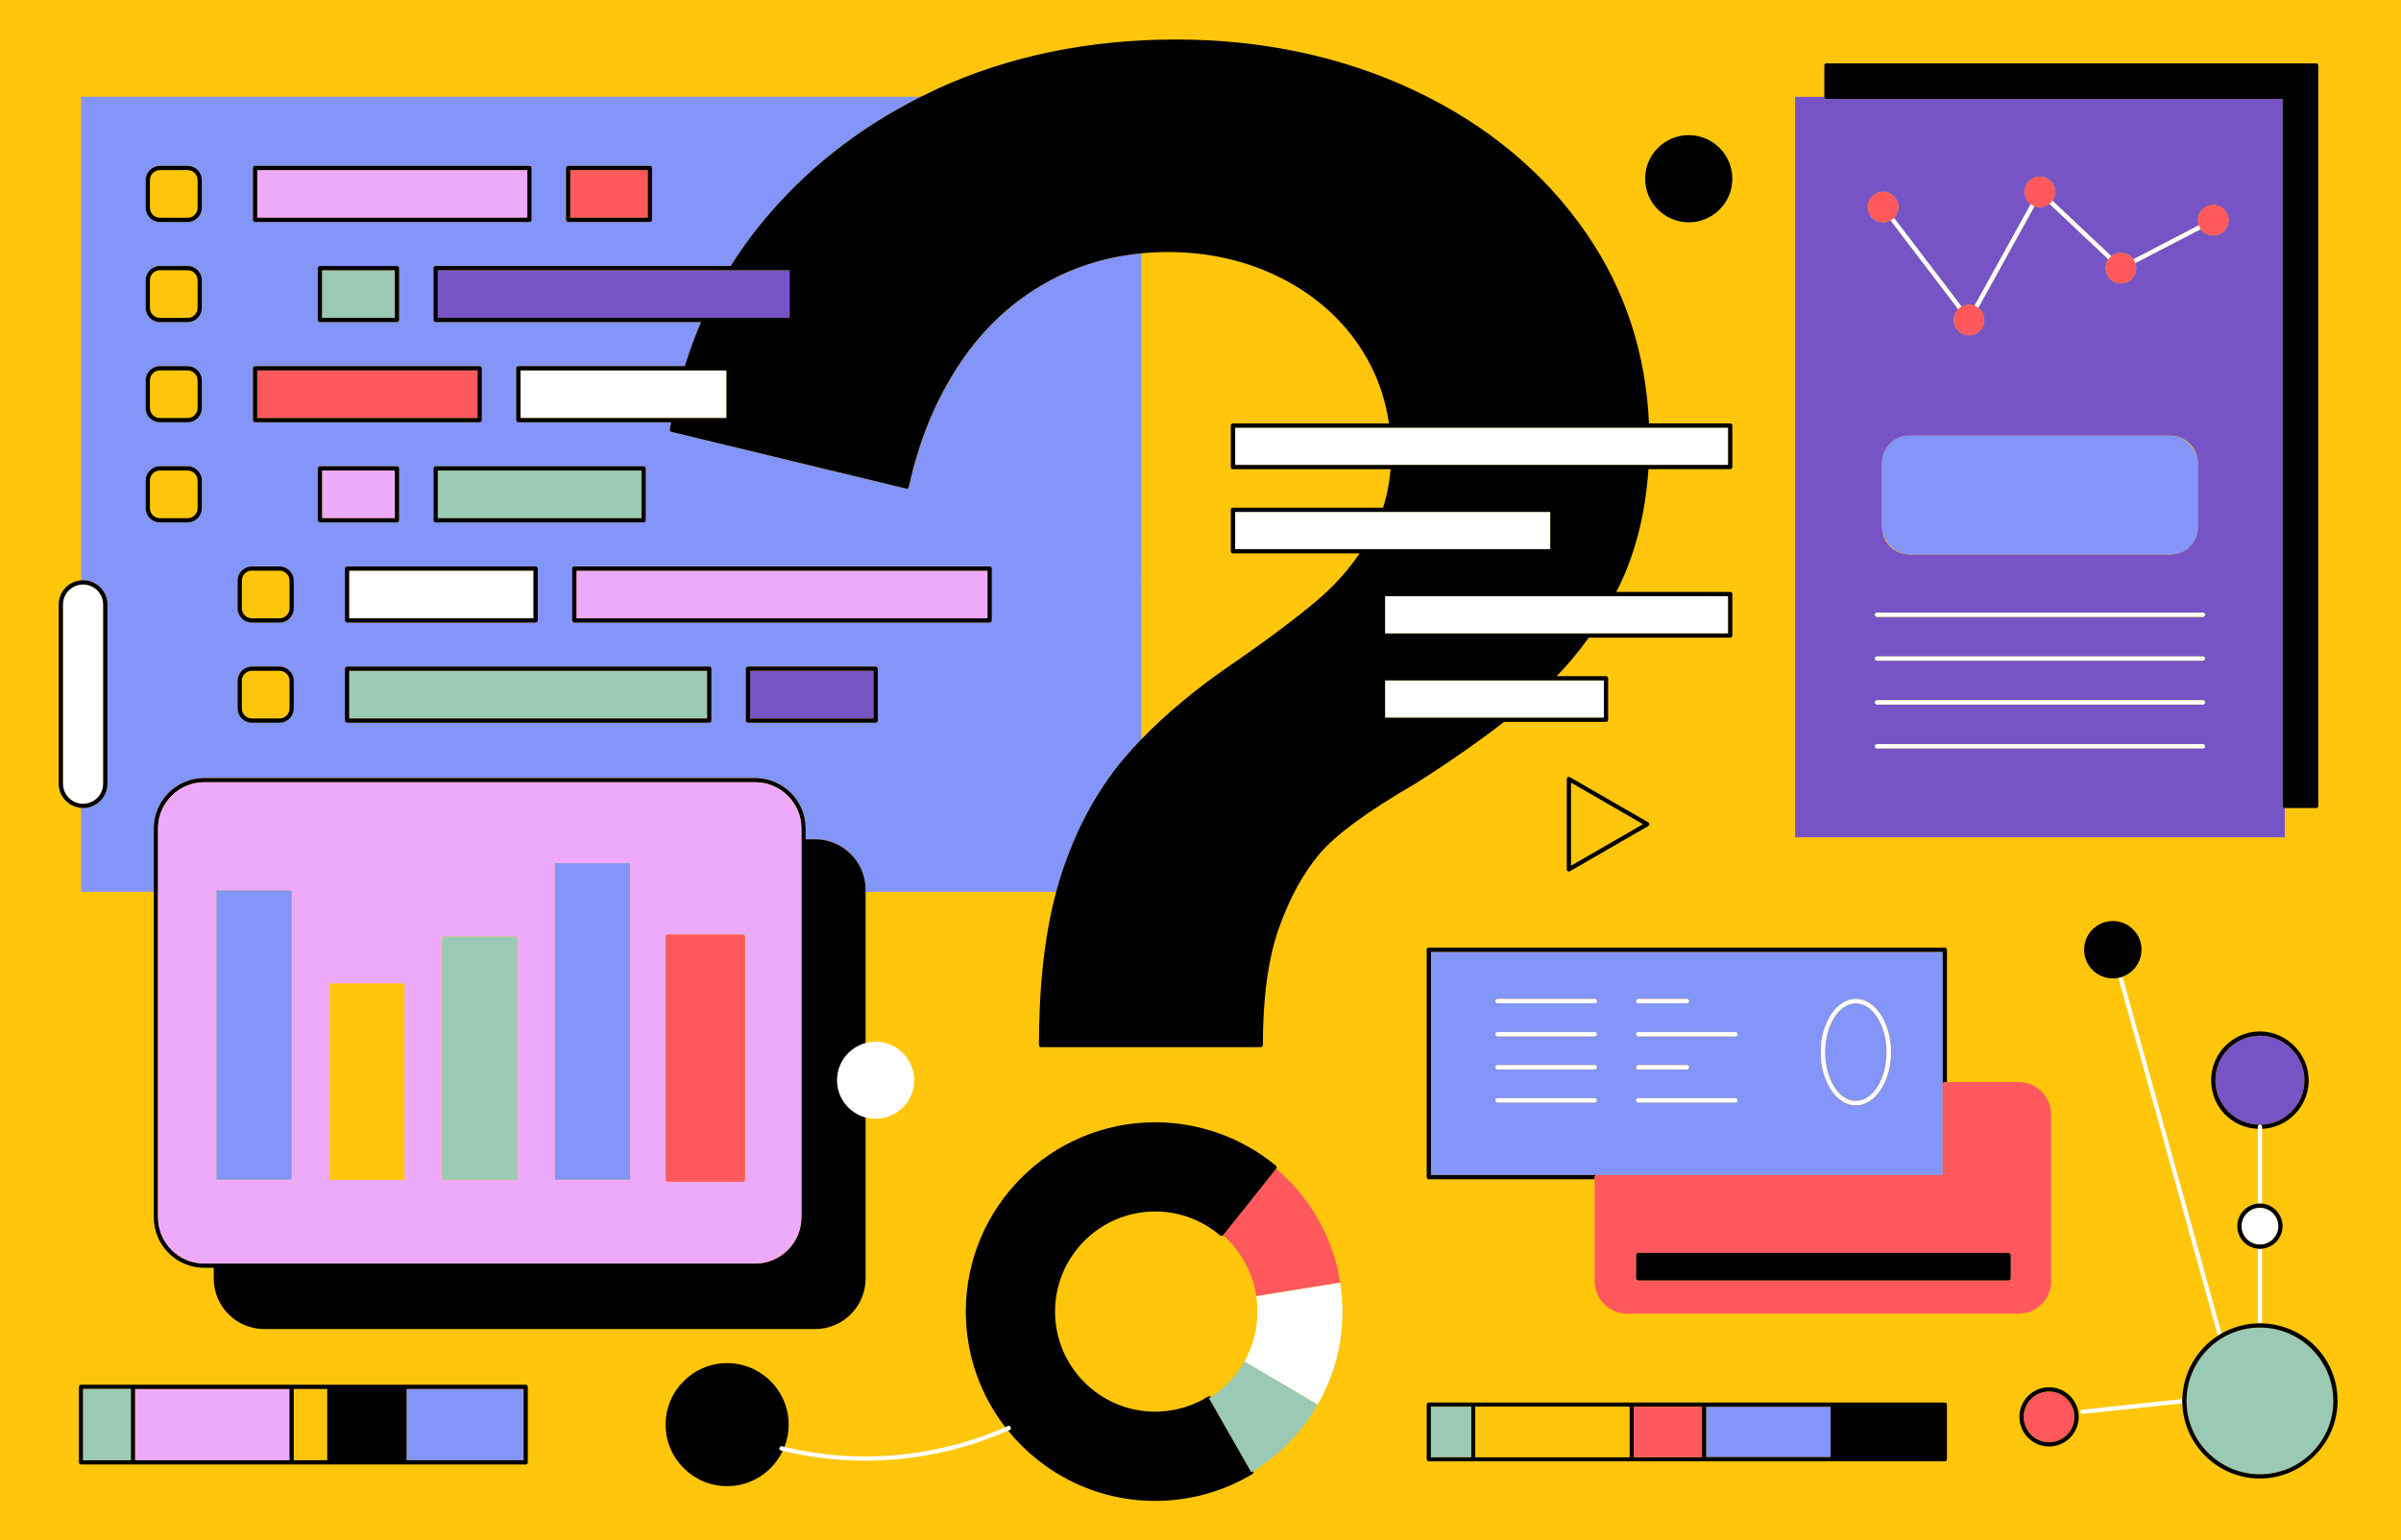 <?xml version="1.0" encoding="UTF-8"?>
<svg id="Layer_2" xmlns="http://www.w3.org/2000/svg" viewBox="0 0 670 430">
  <defs>
    <style>
      .cls-1 {
        fill: none;
      }

      .cls-2 {
        fill: #9ac9b5;
      }

      .cls-3 {
        fill: #7754c5;
      }

      .cls-4 {
        fill: #eeaafa;
      }

      .cls-5 {
        fill: #ff595e;
      }

      .cls-6 {
        fill: #fff;
      }

      .cls-7 {
        fill: #8395f8;
      }

      .cls-8 {
        fill: #ffc60b;
      }
    </style>
  </defs>
  <g id="Layer_3">
    <g>
      <rect class="cls-8" width="670" height="430"/>
      <g>
        <path class="cls-1" d="M343.6,185.54c10.13-6.99,18.3-13.11,24.26-18.19,4.42-3.77,8.3-8.08,11.59-12.87h-35.36c-.33,0-.59-.26-.59-.59v-11.58c0-.33.26-.59.59-.59h41.88c1.12-3.42,1.82-7.02,2.12-10.76h-44c-.33,0-.59-.26-.59-.59v-11.58c0-.33.26-.59.59-.59h43.56c-1.08-7.38-3.58-14.21-7.48-20.38-5.38-8.5-12.95-15.27-22.49-20.14-9.57-4.87-20.24-7.33-31.7-7.33-2.53,0-5.01.12-7.44.36v135.67c6.84-7.12,15.25-14.11,25.08-20.84Z"/>
        <path class="cls-1" d="M341.31,344.8c-.1.11-.23.18-.38.2-.16.01-.32-.04-.44-.14-5.05-4.31-11.49-6.69-18.13-6.69-15.41,0-27.94,12.53-27.94,27.94s12.53,27.94,27.94,27.94c5.23,0,10.33-1.46,14.76-4.22.14-.08.3-.11.46-.07.14.04.26.13.34.25,3.86-2.52,7.07-5.93,9.33-9.96,2.31-4.12,3.64-8.88,3.64-13.94,0-1.48-.11-2.92-.33-4.34-1.02-6.72-4.4-12.65-9.25-16.97Z"/>
        <path class="cls-7" d="M313.63,211.8c1.53-1.81,3.16-3.62,4.9-5.42V70.71c-9.31.9-17.98,3.49-25.83,7.76-9.92,5.4-18.3,13.16-24.89,23.06-6.62,9.93-11.39,21.51-14.18,34.41-.03.16-.13.29-.26.38s-.3.11-.45.07l-65.53-15.85c-.3-.07-.49-.36-.44-.67.11-.67.24-1.34.36-2.01h-42.63c-.33,0-.59-.26-.59-.59v-14.48c0-.33.26-.59.59-.59h46.44c1.31-4.21,2.83-8.31,4.56-12.3h-74.08c-.33,0-.59-.26-.59-.59v-14.48c0-.33.26-.59.59-.59h82.35c2.43-3.87,5.08-7.61,7.97-11.2,12.02-14.95,27.18-27.05,45.09-36.03H22.62v134.97c.19-.02.37-.03.56-.03,3.75,0,6.8,3.05,6.8,6.8v49.98c0,3.75-3.05,6.8-6.8,6.8-.19,0-.38-.01-.56-.03v23.44h20.3v-17.69c0-7.76,6.31-14.08,14.08-14.08h153.73c7.76,0,14.08,6.31,14.08,14.08v3.02h2.65c7.76,0,14.08,6.31,14.08,14.08v.59h53.24c.41-1.52.84-3.01,1.3-4.45,4.05-12.7,9.96-23.7,17.55-32.7ZM56.32,141.86c0,2.18-1.78,3.96-3.96,3.96h-7.74c-2.18,0-3.96-1.78-3.96-3.96v-7.74c0-2.18,1.78-3.96,3.96-3.96h7.74c2.18,0,3.96,1.78,3.96,3.96v7.74ZM56.32,113.91c0,2.18-1.78,3.96-3.96,3.96h-7.74c-2.18,0-3.96-1.78-3.96-3.96v-7.74c0-2.18,1.78-3.96,3.96-3.96h7.74c2.18,0,3.96,1.78,3.96,3.96v7.74ZM56.32,85.95c0,2.18-1.78,3.96-3.96,3.96h-7.74c-2.18,0-3.96-1.78-3.96-3.96v-7.74c0-2.18,1.78-3.96,3.96-3.96h7.74c2.18,0,3.96,1.78,3.96,3.96v7.74ZM56.32,58c0,2.18-1.78,3.96-3.96,3.96h-7.74c-2.18,0-3.96-1.78-3.96-3.96v-7.74c0-2.18,1.78-3.96,3.96-3.96h7.74c2.18,0,3.96,1.78,3.96,3.96v7.74ZM179.6,130.16c.33,0,.59.26.59.59v14.48c0,.33-.26.59-.59.59h-58.03c-.33,0-.59-.26-.59-.59v-14.48c0-.33.26-.59.59-.59h58.03ZM150.05,158.71v14.48c0,.33-.26.59-.59.59h-52.62c-.33,0-.59-.26-.59-.59v-14.48c0-.33.26-.59.59-.59h52.62c.33,0,.59.26.59.59ZM157.96,46.89c0-.33.26-.59.59-.59h22.81c.33,0,.59.26.59.59v14.48c0,.33-.26.59-.59.59h-22.81c-.33,0-.59-.26-.59-.59v-14.48ZM70.6,46.89c0-.33.26-.59.59-.59h76.56c.33,0,.59.26.59.59v14.48c0,.33-.26.59-.59.59h-76.56c-.33,0-.59-.26-.59-.59v-14.48ZM111.37,74.84v14.48c0,.33-.26.59-.59.59h-21.51c-.33,0-.59-.26-.59-.59v-14.48c0-.33.26-.59.59-.59h21.51c.33,0,.59.26.59.59ZM70.6,102.8c0-.33.26-.59.59-.59h62.67c.33,0,.59.26.59.59v14.48c0,.33-.26.59-.59.59h-62.67c-.33,0-.59-.26-.59-.59v-14.48ZM81.97,197.77c0,2.18-1.78,3.96-3.96,3.96h-7.74c-2.18,0-3.96-1.78-3.96-3.96v-7.74c0-2.18,1.78-3.96,3.96-3.96h7.74c2.18,0,3.96,1.78,3.96,3.96v7.74ZM81.97,169.81c0,2.18-1.78,3.96-3.96,3.96h-7.74c-2.18,0-3.96-1.78-3.96-3.96v-7.74c0-2.18,1.78-3.96,3.96-3.96h7.74c2.18,0,3.96,1.78,3.96,3.96v7.74ZM88.68,145.23v-14.48c0-.33.26-.59.59-.59h21.51c.33,0,.59.26.59.59v14.48c0,.33-.26.59-.59.59h-21.51c-.33,0-.59-.26-.59-.59ZM198.51,201.14c0,.33-.26.59-.59.59h-101.08c-.33,0-.59-.26-.59-.59v-14.48c0-.33.26-.59.59-.59h101.08c.33,0,.59.26.59.59v14.48ZM244.95,201.14c0,.33-.26.59-.59.59h-35.64c-.33,0-.59-.26-.59-.59v-14.48c0-.33.26-.59.59-.59h35.64c.33,0,.59.26.59.59v14.48ZM276.76,173.18c0,.33-.26.59-.59.59h-115.91c-.33,0-.59-.26-.59-.59v-14.48c0-.33.26-.59.59-.59h115.91c.33,0,.59.26.59.59v14.48Z"/>
        <path d="M227.46,234.29h-2.65v-3.02c0-7.76-6.31-14.08-14.08-14.08H57c-7.76,0-14.08,6.31-14.08,14.08v108.54c0,7.76,6.31,14.08,14.08,14.08h2.65v3.02c0,7.76,6.31,14.08,14.08,14.08h153.73c7.76,0,14.08-6.31,14.08-14.08v-45c-4.56-1.25-7.93-5.41-7.93-10.37s3.37-9.12,7.93-10.37v-42.81c0-7.76-6.31-14.08-14.08-14.08ZM44.1,231.26c0-7.11,5.79-12.9,12.9-12.9h153.73c7.11,0,12.9,5.79,12.9,12.9v108.54c0,7.11-5.79,12.9-12.9,12.9H57c-7.11,0-12.9-5.79-12.9-12.9v-108.54Z"/>
        <path class="cls-6" d="M350.56,361.77c.22,1.42.33,2.86.33,4.34,0,5.06-1.33,9.82-3.64,13.94l20.44,12.04c4.4-7.66,6.93-16.52,6.93-25.98,0-2.76-.22-5.47-.63-8.11l-23.43,3.77Z"/>
        <path class="cls-5" d="M341.31,344.8c4.85,4.32,8.23,10.25,9.25,16.97l23.43-3.77c-1.98-12.68-8.52-23.84-17.88-31.78l-14.78,18.55s-.02.01-.03.02Z"/>
        <path d="M337.43,390.33c.17-.1.32-.22.48-.32-.08-.12-.2-.21-.34-.25-.15-.04-.32-.01-.46.07-4.43,2.76-9.53,4.22-14.76,4.22-15.41,0-27.94-12.53-27.94-27.94s12.53-27.94,27.94-27.94c6.64,0,13.08,2.38,18.13,6.69.12.1.27.15.44.14.15-.01.28-.09.38-.2,0,0,.02-.01.03-.02l14.78-18.55.02-.02c.2-.25.16-.62-.09-.82-9.44-7.82-21.4-12.12-33.68-12.12-29.14,0-52.85,23.71-52.85,52.85,0,12.14,4.13,23.34,11.04,32.27.22-.1.45-.19.68-.29.3-.13.65,0,.78.3.13.3,0,.65-.3.78-.13.06-.27.11-.4.17,9.7,11.95,24.49,19.61,41.05,19.61,9.58,0,18.97-2.6,27.15-7.51.27-.17.37-.52.21-.8l-.02-.03c-.17.1-.33.22-.5.32l-11.78-20.61Z"/>
        <path class="cls-2" d="M337.91,390.01c-.16.11-.32.22-.48.32l11.78,20.61c.17-.1.33-.22.5-.32,7.43-4.58,13.63-10.95,17.98-18.53l-20.44-12.04c-2.26,4.03-5.48,7.44-9.33,9.96Z"/>
        <path class="cls-4" d="M57,352.69h153.73c7.11,0,12.9-5.79,12.9-12.9v-108.54c0-7.11-5.79-12.9-12.9-12.9H57c-7.11,0-12.9,5.79-12.9,12.9v108.54c0,7.11,5.79,12.9,12.9,12.9ZM60.41,329.29v-80.72h20.97v80.72h-20.97ZM112.86,329.29h-20.97v-54.71h20.97v54.71ZM144.35,329.29h-20.97v-67.83h20.97v67.83ZM207.9,329.29c0,.33-.26.59-.59.59h-20.97c-.33,0-.59-.26-.59-.59v-67.83c0-.33.26-.59.59-.59h20.97c.33,0,.59.26.59.59v67.83ZM175.83,329.29h-20.97v-88.34h20.97v88.34Z"/>
        <rect class="cls-7" x="60.41" y="248.57" width="20.97" height="80.72"/>
        <rect class="cls-8" x="91.9" y="274.58" width="20.97" height="54.71"/>
        <rect class="cls-2" x="123.38" y="261.46" width="20.97" height="67.83"/>
        <rect class="cls-5" x="185.75" y="260.87" width="22.15" height="69.01" rx=".59" ry=".59"/>
        <rect class="cls-7" x="154.86" y="240.95" width="20.97" height="88.34"/>
        <path class="cls-7" d="M399.3,265.69v62.3h142.82v-62.3h-142.82ZM457.16,278.86h13.55c.33,0,.59.26.59.59s-.26.59-.59.59h-13.55c-.33,0-.59-.26-.59-.59s.26-.59.59-.59ZM445.01,307.74h-27.11c-.33,0-.59-.26-.59-.59s.26-.59.59-.59h27.11c.33,0,.59.26.59.59s-.26.59-.59.59ZM445.01,298.51h-27.11c-.33,0-.59-.26-.59-.59s.26-.59.59-.59h27.11c.33,0,.59.26.59.59s-.26.59-.59.59ZM445.01,289.27h-27.11c-.33,0-.59-.26-.59-.59s.26-.59.59-.59h27.11c.33,0,.59.26.59.59s-.26.59-.59.59ZM445.01,280.04h-27.11c-.33,0-.59-.26-.59-.59s.26-.59.59-.59h27.11c.33,0,.59.26.59.59s-.26.59-.59.59ZM484.26,307.74h-27.11c-.33,0-.59-.26-.59-.59s.26-.59.59-.59h27.11c.33,0,.59.26.59.59s-.26.59-.59.59ZM456.57,297.92c0-.33.26-.59.59-.59h13.55c.33,0,.59.26.59.59s-.26.59-.59.59h-13.55c-.33,0-.59-.26-.59-.59ZM484.26,289.27h-27.11c-.33,0-.59-.26-.59-.59s.26-.59.59-.59h27.11c.33,0,.59.26.59.59s-.26.59-.59.59ZM517.87,308.53c-5.39,0-9.78-6.65-9.78-14.83s4.39-14.83,9.78-14.83,9.78,6.65,9.78,14.83-4.39,14.83-9.78,14.83Z"/>
        <path class="cls-7" d="M517.87,280.04c-4.74,0-8.6,6.13-8.6,13.65s3.86,13.65,8.6,13.65,8.6-6.13,8.6-13.65-3.86-13.65-8.6-13.65Z"/>
        <path d="M445.58,327.99h-46.28v-62.3h142.82v36.94c0-.33.26-.59.59-.59h.59v-36.94c0-.33-.26-.59-.59-.59h-144c-.33,0-.59.26-.59.59v63.48c0,.33.26.59.59.59h46.28v-.59c0-.33.26-.59.59-.59Z"/>
        <path class="cls-5" d="M572.38,357.6v-46.46c0-5.02-4.08-9.1-9.1-9.1h-20.57c-.33,0-.59.26-.59.59v25.36h-96.54c-.33,0-.59.26-.59.59v29.02c0,5.02,4.08,9.1,9.1,9.1h109.19c5.02,0,9.1-4.08,9.1-9.1ZM456.57,350.32c0-.33.26-.59.59-.59h103.34c.33,0,.59.26.59.59v6.49c0,.33-.26.59-.59.59h-103.34c-.33,0-.59-.26-.59-.59v-6.49Z"/>
        <polygon class="cls-8" points="438.39 241.67 458.49 230.07 438.39 218.46 438.39 241.67"/>
        <path d="M438.09,216.93c-.18-.11-.41-.11-.59,0-.18.11-.29.3-.29.51v25.25c0,.21.11.41.29.51.09.05.19.08.29.08s.2-.03.29-.08l21.87-12.63c.18-.11.29-.3.29-.51s-.11-.41-.29-.51l-21.87-12.62ZM438.39,241.67v-23.21l20.1,11.6-20.1,11.6Z"/>
        <rect class="cls-7" x="476.1" y="392.68" width="34.73" height="14.05"/>
        <path d="M542.71,391.5h-144c-.33,0-.59.26-.59.59v15.23c0,.33.26.59.59.59h144c.33,0,.59-.26.59-.59v-15.23c0-.33-.26-.59-.59-.59ZM476.1,392.68h34.73v14.05h-34.73v-14.05ZM455.87,392.68h19.05v14.05h-19.05v-14.05ZM411.71,392.68h42.98v14.05h-42.98v-14.05ZM399.3,392.68h11.23v14.05h-11.23v-14.05Z"/>
        <rect class="cls-2" x="399.3" y="392.68" width="11.23" height="14.05"/>
        <rect class="cls-8" x="411.71" y="392.68" width="42.98" height="14.05"/>
        <rect class="cls-5" x="455.87" y="392.68" width="19.05" height="14.05"/>
        <path class="cls-3" d="M637.58,225.55c-.33,0-.59-.26-.59-.59V27.62h-127.32c-.33,0-.59-.26-.59-.59h-8.16v206.68h136.66v-8.16ZM614.71,208.89h-90.92c-.33,0-.59-.26-.59-.59s.26-.59.59-.59h90.92c.33,0,.59.26.59.59s-.26.59-.59.59ZM614.71,196.65h-90.92c-.33,0-.59-.26-.59-.59s.26-.59.59-.59h90.92c.33,0,.59.26.59.59s-.26.59-.59.59ZM614.71,184.42h-90.92c-.33,0-.59-.26-.59-.59s.26-.59.59-.59h90.92c.33,0,.59.26.59.59s-.26.59-.59.59ZM614.71,172.18h-90.92c-.33,0-.59-.26-.59-.59s.26-.59.59-.59h90.92c.33,0,.59.26.59.59s-.26.59-.59.59ZM525.19,147.14v-17.91c0-4.21,3.41-7.62,7.62-7.62h72.87c4.21,0,7.62,3.41,7.62,7.62v17.91c0,4.21-3.41,7.62-7.62,7.62h-72.87c-4.21,0-7.62-3.41-7.62-7.62ZM617.61,65.74c-1.43,0-2.69-.71-3.47-1.8l-18.31,9.5c.16.44.26.91.26,1.41,0,2.35-1.91,4.26-4.26,4.26s-4.26-1.91-4.26-4.26c0-.92.3-1.76.79-2.46l-16.47-15.51c-.73.59-1.65.95-2.65.95-.54,0-1.05-.11-1.52-.29l-15.7,28.39c1.03.78,1.71,2,1.71,3.39,0,2.35-1.91,4.26-4.26,4.26s-4.26-1.91-4.26-4.26c0-1.17.47-2.23,1.24-3l-18.9-24.82c-.62.35-1.32.56-2.08.56-2.35,0-4.26-1.91-4.26-4.26s1.91-4.26,4.26-4.26,4.26,1.91,4.26,4.26c0,1.17-.47,2.23-1.24,3l18.9,24.82c.62-.35,1.32-.56,2.08-.56.54,0,1.05.11,1.52.29l15.7-28.39c-1.03-.78-1.71-2-1.71-3.39,0-2.35,1.91-4.26,4.26-4.26s4.26,1.91,4.26,4.26c0,.92-.3,1.76-.79,2.46l16.47,15.51c.73-.59,1.65-.95,2.65-.95,1.43,0,2.69.71,3.47,1.8l18.31-9.5c-.16-.44-.26-.91-.26-1.41,0-2.35,1.91-4.26,4.26-4.26s4.26,1.91,4.26,4.26-1.91,4.26-4.26,4.26Z"/>
        <rect class="cls-7" x="525.19" y="121.61" width="88.12" height="33.15" rx="7.62" ry="7.62"/>
        <path d="M509.67,27.62h127.32v197.34c0,.33.26.59.59.59h8.75c.33,0,.59-.26.59-.59V18.27c0-.33-.26-.59-.59-.59h-136.66c-.33,0-.59.26-.59.59v8.75h0c0,.33.26.59.59.59Z"/>
        <path d="M217.54,404.17c.08-.32.4-.51.71-.43.22.05.44.1.65.15.76-1.93,1.18-4.03,1.18-6.22,0-9.47-7.7-17.17-17.17-17.17s-17.17,7.7-17.17,17.17,7.7,17.17,17.17,17.17c6.84,0,12.75-4.03,15.5-9.84-.15-.04-.31-.07-.46-.11-.32-.08-.51-.4-.43-.71Z"/>
        <path class="cls-6" d="M233.6,301.53c0,4.95,3.37,9.12,7.93,10.37.9.25,1.85.39,2.83.39,5.93,0,10.75-4.82,10.75-10.75s-4.82-10.75-10.75-10.75c-.98,0-1.92.14-2.83.39-4.56,1.25-7.93,5.41-7.93,10.37Z"/>
        <path class="cls-6" d="M614.71,171h-90.92c-.33,0-.59.26-.59.59s.26.59.59.59h90.92c.33,0,.59-.26.59-.59s-.26-.59-.59-.59Z"/>
        <path class="cls-6" d="M614.71,183.24h-90.92c-.33,0-.59.26-.59.59s.26.59.59.59h90.92c.33,0,.59-.26.59-.59s-.26-.59-.59-.59Z"/>
        <path class="cls-6" d="M614.71,195.47h-90.92c-.33,0-.59.26-.59.59s.26.59.59.59h90.92c.33,0,.59-.26.59-.59s-.26-.59-.59-.59Z"/>
        <path class="cls-6" d="M614.71,207.71h-90.92c-.33,0-.59.26-.59.59s.26.59.59.59h90.92c.33,0,.59-.26.59-.59s-.26-.59-.59-.59Z"/>
        <path class="cls-6" d="M445.01,278.86h-27.11c-.33,0-.59.26-.59.59s.26.59.59.59h27.11c.33,0,.59-.26.59-.59s-.26-.59-.59-.59Z"/>
        <path class="cls-6" d="M445.01,288.09h-27.11c-.33,0-.59.26-.59.59s.26.59.59.59h27.11c.33,0,.59-.26.59-.59s-.26-.59-.59-.59Z"/>
        <path class="cls-6" d="M445.01,297.33h-27.11c-.33,0-.59.26-.59.59s.26.59.59.59h27.11c.33,0,.59-.26.59-.59s-.26-.59-.59-.59Z"/>
        <path class="cls-6" d="M445.01,306.56h-27.11c-.33,0-.59.26-.59.59s.26.59.59.59h27.11c.33,0,.59-.26.59-.59s-.26-.59-.59-.59Z"/>
        <path class="cls-6" d="M457.16,280.04h13.55c.33,0,.59-.26.59-.59s-.26-.59-.59-.59h-13.55c-.33,0-.59.26-.59.59s.26.59.59.59Z"/>
        <path class="cls-6" d="M484.26,288.09h-27.11c-.33,0-.59.26-.59.59s.26.59.59.59h27.11c.33,0,.59-.26.59-.59s-.26-.59-.59-.59Z"/>
        <path class="cls-6" d="M457.16,298.51h13.55c.33,0,.59-.26.59-.59s-.26-.59-.59-.59h-13.55c-.33,0-.59.26-.59.59s.26.59.59.59Z"/>
        <path class="cls-6" d="M484.26,306.56h-27.11c-.33,0-.59.26-.59.59s.26.59.59.59h27.11c.33,0,.59-.26.59-.59s-.26-.59-.59-.59Z"/>
        <rect x="456.57" y="349.73" width="104.52" height="7.67" rx=".59" ry=".59"/>
        <path class="cls-3" d="M643.06,301.53c0-6.85-5.58-12.43-12.43-12.43s-12.43,5.58-12.43,12.43,5.58,12.43,12.43,12.43,12.43-5.58,12.43-12.43Z"/>
        <path d="M630.63,313.96c-6.85,0-12.43-5.58-12.43-12.43s5.58-12.43,12.43-12.43,12.43,5.58,12.43,12.43-5.58,12.43-12.43,12.43c.33,0,.59.26.59.59v.56c7.23-.31,13.02-6.27,13.02-13.58s-6.1-13.61-13.61-13.61-13.61,6.1-13.61,13.61,5.79,13.27,13.02,13.58v-.56c0-.33.26-.59.59-.59Z"/>
        <path class="cls-8" d="M44.62,47.48h7.74c1.53,0,2.78,1.24,2.78,2.78v7.74c0,1.53-1.25,2.78-2.78,2.78h-7.74c-1.53,0-2.78-1.25-2.78-2.78v-7.74c0-1.53,1.25-2.78,2.78-2.78Z"/>
        <path d="M52.36,46.3h-7.74c-2.18,0-3.96,1.78-3.96,3.96v7.74c0,2.18,1.78,3.96,3.96,3.96h7.74c2.18,0,3.96-1.78,3.96-3.96v-7.74c0-2.18-1.78-3.96-3.96-3.96ZM55.14,58c0,1.53-1.25,2.78-2.78,2.78h-7.74c-1.53,0-2.78-1.25-2.78-2.78v-7.74c0-1.53,1.25-2.78,2.78-2.78h7.74c1.53,0,2.78,1.25,2.78,2.78v7.74Z"/>
        <path class="cls-8" d="M44.62,75.43h7.74c1.53,0,2.78,1.24,2.78,2.78v7.74c0,1.53-1.25,2.78-2.78,2.78h-7.74c-1.53,0-2.78-1.25-2.78-2.78v-7.74c0-1.53,1.25-2.78,2.78-2.78Z"/>
        <path d="M52.36,74.25h-7.74c-2.18,0-3.96,1.78-3.96,3.96v7.74c0,2.18,1.78,3.96,3.96,3.96h7.74c2.18,0,3.96-1.78,3.96-3.96v-7.74c0-2.18-1.78-3.96-3.96-3.96ZM55.14,85.95c0,1.53-1.25,2.78-2.78,2.78h-7.74c-1.53,0-2.78-1.25-2.78-2.78v-7.74c0-1.53,1.25-2.78,2.78-2.78h7.74c1.53,0,2.78,1.25,2.78,2.78v7.74Z"/>
        <path class="cls-8" d="M44.62,103.39h7.74c1.53,0,2.78,1.24,2.78,2.78v7.74c0,1.53-1.25,2.78-2.78,2.78h-7.74c-1.53,0-2.78-1.25-2.78-2.78v-7.74c0-1.53,1.25-2.78,2.78-2.78Z"/>
        <path d="M52.36,102.21h-7.74c-2.18,0-3.96,1.78-3.96,3.96v7.74c0,2.18,1.78,3.96,3.96,3.96h7.74c2.18,0,3.96-1.78,3.96-3.96v-7.74c0-2.18-1.78-3.96-3.96-3.96ZM55.14,113.91c0,1.53-1.25,2.78-2.78,2.78h-7.74c-1.53,0-2.78-1.25-2.78-2.78v-7.74c0-1.53,1.25-2.78,2.78-2.78h7.74c1.53,0,2.78,1.25,2.78,2.78v7.74Z"/>
        <path class="cls-8" d="M44.62,131.34h7.74c1.53,0,2.78,1.24,2.78,2.78v7.74c0,1.53-1.25,2.78-2.78,2.78h-7.74c-1.53,0-2.78-1.25-2.78-2.78v-7.74c0-1.53,1.25-2.78,2.78-2.78Z"/>
        <path d="M52.36,130.16h-7.74c-2.18,0-3.96,1.78-3.96,3.96v7.74c0,2.18,1.78,3.96,3.96,3.96h7.74c2.18,0,3.96-1.78,3.96-3.96v-7.74c0-2.18-1.78-3.96-3.96-3.96ZM55.14,141.86c0,1.53-1.25,2.78-2.78,2.78h-7.74c-1.53,0-2.78-1.25-2.78-2.78v-7.74c0-1.53,1.25-2.78,2.78-2.78h7.74c1.53,0,2.78,1.25,2.78,2.78v7.74Z"/>
        <path class="cls-8" d="M70.27,159.3h7.74c1.53,0,2.78,1.25,2.78,2.78v7.74c0,1.53-1.25,2.78-2.78,2.78h-7.74c-1.53,0-2.78-1.24-2.78-2.78v-7.74c0-1.53,1.25-2.78,2.78-2.78Z"/>
        <path d="M78.01,158.12h-7.74c-2.18,0-3.96,1.78-3.96,3.96v7.74c0,2.18,1.78,3.96,3.96,3.96h7.74c2.18,0,3.96-1.78,3.96-3.96v-7.74c0-2.18-1.78-3.96-3.96-3.96ZM80.79,169.81c0,1.53-1.25,2.78-2.78,2.78h-7.74c-1.53,0-2.78-1.25-2.78-2.78v-7.74c0-1.53,1.25-2.78,2.78-2.78h7.74c1.53,0,2.78,1.25,2.78,2.78v7.74Z"/>
        <path class="cls-8" d="M70.27,187.25h7.74c1.53,0,2.78,1.25,2.78,2.78v7.74c0,1.53-1.25,2.78-2.78,2.78h-7.74c-1.53,0-2.78-1.24-2.78-2.78v-7.74c0-1.53,1.25-2.78,2.78-2.78Z"/>
        <path d="M78.01,186.07h-7.74c-2.18,0-3.96,1.78-3.96,3.96v7.74c0,2.18,1.78,3.96,3.96,3.96h7.74c2.18,0,3.96-1.78,3.96-3.96v-7.74c0-2.18-1.78-3.96-3.96-3.96ZM80.79,197.77c0,1.53-1.25,2.78-2.78,2.78h-7.74c-1.53,0-2.78-1.25-2.78-2.78v-7.74c0-1.53,1.25-2.78,2.78-2.78h7.74c1.53,0,2.78,1.25,2.78,2.78v7.74Z"/>
        <path d="M471.24,62.06c6.71,0,12.17-5.46,12.17-12.17s-5.46-12.17-12.17-12.17-12.17,5.46-12.17,12.17,5.46,12.17,12.17,12.17Z"/>
        <rect class="cls-4" x="71.78" y="47.48" width="75.38" height="13.3"/>
        <path d="M71.19,61.96h76.56c.33,0,.59-.26.59-.59v-14.48c0-.33-.26-.59-.59-.59h-76.56c-.33,0-.59.26-.59.59v14.48c0,.33.26.59.59.59ZM71.78,47.48h75.38v13.3h-75.38v-13.3Z"/>
        <rect class="cls-5" x="159.14" y="47.48" width="21.63" height="13.3"/>
        <path d="M158.55,61.96h22.81c.33,0,.59-.26.59-.59v-14.48c0-.33-.26-.59-.59-.59h-22.81c-.33,0-.59.26-.59.59v14.48c0,.33.26.59.59.59ZM159.14,47.48h21.63v13.3h-21.63v-13.3Z"/>
        <rect class="cls-6" x="97.44" y="159.3" width="51.44" height="13.3"/>
        <path d="M96.85,158.12c-.33,0-.59.26-.59.59v14.48c0,.33.26.59.59.59h52.62c.33,0,.59-.26.59-.59v-14.48c0-.33-.26-.59-.59-.59h-52.62ZM148.87,172.59h-51.44v-13.3h51.44v13.3Z"/>
        <rect class="cls-4" x="160.85" y="159.3" width="114.73" height="13.3"/>
        <path d="M276.17,158.12h-115.91c-.33,0-.59.26-.59.59v14.48c0,.33.26.59.59.59h115.91c.33,0,.59-.26.59-.59v-14.48c0-.33-.26-.59-.59-.59ZM275.58,172.59h-114.73v-13.3h114.73v13.3Z"/>
        <rect class="cls-2" x="97.44" y="187.25" width="99.9" height="13.3"/>
        <path d="M197.92,186.07h-101.08c-.33,0-.59.26-.59.59v14.48c0,.33.26.59.59.59h101.08c.33,0,.59-.26.59-.59v-14.48c0-.33-.26-.59-.59-.59ZM197.33,200.55h-99.9v-13.3h99.9v13.3Z"/>
        <rect class="cls-3" x="209.31" y="187.25" width="34.46" height="13.3"/>
        <path d="M244.36,186.07h-35.64c-.33,0-.59.26-.59.59v14.48c0,.33.26.59.59.59h35.64c.33,0,.59-.26.59-.59v-14.48c0-.33-.26-.59-.59-.59ZM243.77,200.55h-34.46v-13.3h34.46v13.3Z"/>
        <rect class="cls-2" x="89.86" y="75.43" width="20.33" height="13.3"/>
        <path d="M89.27,74.25c-.33,0-.59.26-.59.59v14.48c0,.33.26.59.59.59h21.51c.33,0,.59-.26.59-.59v-14.48c0-.33-.26-.59-.59-.59h-21.51ZM110.19,88.73h-20.33v-13.3h20.33v13.3Z"/>
        <rect class="cls-3" x="122.16" y="75.43" width="98.18" height="13.3"/>
        <rect class="cls-6" x="145.25" y="103.39" width="57.48" height="13.3"/>
        <rect class="cls-5" x="71.78" y="103.39" width="61.49" height="13.3"/>
        <path d="M71.19,117.87h62.67c.33,0,.59-.26.59-.59v-14.48c0-.33-.26-.59-.59-.59h-62.67c-.33,0-.59.26-.59.59v14.48c0,.33.26.59.59.59ZM71.78,103.39h61.49v13.3h-61.49v-13.3Z"/>
        <rect class="cls-4" x="89.86" y="131.34" width="20.33" height="13.3"/>
        <path d="M111.37,145.23v-14.48c0-.33-.26-.59-.59-.59h-21.51c-.33,0-.59.26-.59.59v14.48c0,.33.26.59.59.59h21.51c.33,0,.59-.26.59-.59ZM110.19,144.64h-20.33v-13.3h20.33v13.3Z"/>
        <rect class="cls-2" x="122.16" y="131.34" width="56.85" height="13.3"/>
        <path d="M120.98,130.75v14.48c0,.33.26.59.59.59h58.03c.33,0,.59-.26.59-.59v-14.48c0-.33-.26-.59-.59-.59h-58.03c-.33,0-.59.26-.59.59ZM179.01,144.64h-56.85v-13.3h56.85v13.3Z"/>
        <path class="cls-6" d="M631.22,369.4v-20.84c-.19.02-.39.03-.59.03s-.4-.01-.59-.03v20.84c.2,0,.39-.01.59-.01s.39,0,.59.01Z"/>
        <path class="cls-6" d="M631.22,335.97v-21.42c0-.33-.26-.59-.59-.59s-.59.26-.59.59v21.42c.19-.02.39-.03.59-.03s.4.01.59.03Z"/>
        <path class="cls-6" d="M592.41,273.08c-.05-.18-.18-.3-.33-.37-.23.08-.47.14-.71.2-.1.14-.14.31-.09.49l27.62,99.47c.34-.22.69-.43,1.05-.64l-27.53-99.15Z"/>
        <rect class="cls-4" x="37.68" y="387.71" width="43.11" height="19.9"/>
        <rect class="cls-8" x="81.97" y="387.71" width="9.34" height="19.9"/>
        <rect class="cls-7" x="113.45" y="387.71" width="32.66" height="19.9"/>
        <path d="M146.7,386.53H22.62c-.33,0-.59.26-.59.59v21.08c0,.33.26.59.59.59h124.08c.33,0,.59-.26.59-.59v-21.08c0-.33-.26-.59-.59-.59ZM146.11,407.61h-32.66v-19.9h32.66v19.9ZM23.21,387.71h13.3v19.9h-13.3v-19.9ZM37.68,387.71h43.11v19.9h-43.11v-19.9ZM81.97,387.71h9.34v19.9h-9.34v-19.9Z"/>
        <rect class="cls-2" x="23.21" y="387.71" width="13.3" height="19.9"/>
        <path d="M597.59,265.1c0-4.42-3.59-8.01-8.01-8.01s-8.01,3.59-8.01,8.01,3.59,8.01,8.01,8.01c.61,0,1.21-.08,1.78-.21.24-.06.48-.12.71-.2,3.2-1.05,5.51-4.06,5.51-7.6Z"/>
        <path class="cls-6" d="M608.98,390.52l-27.94,2.98c-.32.03-.56.32-.52.65.03.3.29.53.59.53.02,0,.04,0,.06,0l27.81-2.96c0-.22-.02-.44-.02-.65,0-.18,0-.35.01-.53Z"/>
        <path class="cls-5" d="M571.79,388.41c-3.91,0-7.09,3.18-7.09,7.09s3.18,7.09,7.09,7.09,7.09-3.18,7.09-7.09-3.18-7.09-7.09-7.09Z"/>
        <path d="M571.79,387.23c-4.56,0-8.27,3.71-8.27,8.27s3.71,8.27,8.27,8.27,8.27-3.71,8.27-8.27-3.71-8.27-8.27-8.27ZM571.79,402.59c-3.91,0-7.09-3.18-7.09-7.09s3.18-7.09,7.09-7.09,7.09,3.18,7.09,7.09-3.18,7.09-7.09,7.09Z"/>
        <path class="cls-6" d="M551,85.35c.37.14.72.34,1.03.58l15.7-28.39c-.37-.14-.72-.34-1.03-.58l-15.7,28.39Z"/>
        <path class="cls-6" d="M595.3,72.38c.23.32.4.67.54,1.05l18.31-9.5c-.23-.32-.4-.67-.54-1.05l-18.31,9.5Z"/>
        <path class="cls-6" d="M547.41,85.62l-18.9-24.82c-.28.28-.6.51-.95.7l18.9,24.82c.28-.28.6-.51.95-.7Z"/>
        <path class="cls-6" d="M589.19,71.54l-16.47-15.51c-.23.32-.51.6-.82.85l16.47,15.51c.23-.32.51-.6.82-.85Z"/>
        <path class="cls-6" d="M23.18,224.37c3.1,0,5.62-2.52,5.62-5.62v-49.98c0-3.1-2.52-5.62-5.62-5.62s-5.62,2.52-5.62,5.62v49.98c0,3.1,2.52,5.62,5.62,5.62Z"/>
        <path d="M29.98,218.74v-49.98c0-3.75-3.05-6.8-6.8-6.8-.19,0-.38.01-.56.03-3.49.29-6.24,3.21-6.24,6.77v49.98c0,3.56,2.75,6.48,6.24,6.77.19.02.37.03.56.03,3.75,0,6.8-3.05,6.8-6.8ZM17.56,168.77c0-3.1,2.52-5.62,5.62-5.62s5.62,2.52,5.62,5.62v49.98c0,3.1-2.52,5.62-5.62,5.62s-5.62-2.52-5.62-5.62v-49.98Z"/>
        <path class="cls-6" d="M282.01,398.39c-.13-.3-.48-.43-.78-.3-.22.1-.45.19-.68.29-19.37,8.48-41.2,10.43-61.65,5.5-.22-.05-.44-.09-.65-.15-.31-.08-.64.11-.71.43-.08.32.11.64.43.71.15.04.31.07.46.11,7.55,1.84,15.28,2.75,23.02,2.75,13.64,0,27.27-2.83,39.87-8.39.13-.06.27-.11.4-.17.3-.13.43-.48.3-.78Z"/>
        <rect class="cls-6" x="344.67" y="119.38" width="137.56" height="10.4"/>
        <rect class="cls-6" x="344.67" y="142.9" width="87.94" height="10.4"/>
        <rect class="cls-6" x="386.5" y="166.42" width="95.73" height="10.4"/>
        <rect class="cls-6" x="386.5" y="189.94" width="61.07" height="10.4"/>
        <path d="M448.16,201.51c.33,0,.59-.26.59-.59v-11.58c0-.33-.26-.59-.59-.59h-13.78c3.24-3.33,6.23-6.92,8.97-10.76h39.47c.33,0,.59-.26.59-.59v-11.58c0-.33-.26-.59-.59-.59h-31.8c.33-.65.67-1.29.99-1.95,4.51-9.46,7.19-20.31,7.99-32.33h22.82c.33,0,.59-.26.59-.59v-11.58c0-.33-.26-.59-.59-.59h-22.68c-.84-19.56-6.68-37.37-17.43-53-11.63-16.92-27.71-30.32-47.79-39.83-20.07-9.51-42.56-14.33-66.84-14.33s-46.68,4.64-66.57,13.79c-1.53.71-3.04,1.44-4.53,2.19-17.91,8.98-33.07,21.08-45.09,36.03-2.89,3.59-5.54,7.33-7.97,11.2h-82.35c-.33,0-.59.26-.59.59v14.48c0,.33.26.59.59.59h74.08c-1.73,3.98-3.25,8.09-4.56,12.3h-46.44c-.33,0-.59.26-.59.59v14.48c0,.33.26.59.59.59h42.63c-.12.67-.25,1.33-.36,2.01-.05.3.14.6.44.67l65.53,15.85c.15.04.32.01.45-.07s.23-.22.26-.38c2.79-12.9,7.56-24.48,14.18-34.41,6.59-9.9,14.97-17.66,24.89-23.06,7.85-4.27,16.52-6.86,25.83-7.76,2.44-.23,4.92-.36,7.44-.36,11.47,0,22.13,2.47,31.7,7.33,9.54,4.87,17.11,11.64,22.49,20.14,3.9,6.17,6.39,12.99,7.48,20.38h-43.56c-.33,0-.59.26-.59.59v11.58c0,.33.26.59.59.59h44c-.3,3.74-1,7.34-2.12,10.76h-41.88c-.33,0-.59.26-.59.59v11.58c0,.33.26.59.59.59h35.36c-3.28,4.79-7.16,9.1-11.59,12.87-5.96,5.08-14.13,11.21-24.26,18.19-9.83,6.74-18.23,13.73-25.08,20.84-1.73,1.8-3.37,3.61-4.9,5.42-7.59,9-13.5,20-17.55,32.7-.46,1.44-.89,2.93-1.3,4.45-3.19,11.87-4.81,26.23-4.81,42.76,0,.33.26.59.59.59h61.3c.33,0,.59-.26.59-.59,0-13.27,1.5-24.22,4.46-32.57,2.95-8.33,6.73-15.3,11.26-20.69,4.51-5.38,13.52-12,26.82-19.7,9.38-5.95,17.66-11.72,24.77-17.25h28.41ZM344.67,142.9h87.94v10.4h-87.94v-10.4ZM344.67,119.38h137.56v10.4h-137.56v-10.4ZM145.25,103.39h57.48v13.3h-57.48v-13.3ZM122.16,75.43h98.18v13.3h-98.18v-13.3ZM482.23,176.82h-95.73v-10.4h95.73v10.4ZM447.57,200.33h-61.07v-10.4h61.07v10.4Z"/>
        <path class="cls-6" d="M635.78,342.27c0-2.84-2.31-5.15-5.15-5.15s-5.14,2.31-5.14,5.15,2.31,5.14,5.14,5.14,5.15-2.31,5.15-5.14Z"/>
        <path d="M631.22,348.56c3.21-.3,5.73-3.01,5.73-6.29s-2.52-6-5.73-6.29c-.19-.02-.39-.03-.59-.03s-.4.01-.59.03c-3.21.3-5.73,3.01-5.73,6.29s2.52,6,5.73,6.29c.19.02.39.03.59.03s.4-.01.59-.03ZM630.63,347.41c-2.84,0-5.14-2.31-5.14-5.14s2.31-5.15,5.14-5.15,5.15,2.31,5.15,5.15-2.31,5.14-5.15,5.14Z"/>
        <path class="cls-5" d="M528.51,60.8c.76-.77,1.24-1.83,1.24-3,0-2.35-1.91-4.26-4.26-4.26s-4.26,1.91-4.26,4.26,1.91,4.26,4.26,4.26c.76,0,1.46-.21,2.08-.56.35-.19.67-.42.95-.7Z"/>
        <path class="cls-5" d="M549.48,85.06c-.76,0-1.46.21-2.08.56-.35.19-.67.42-.95.7-.76.77-1.24,1.83-1.24,3,0,2.35,1.91,4.26,4.26,4.26s4.26-1.91,4.26-4.26c0-1.39-.68-2.61-1.71-3.39-.31-.24-.66-.43-1.03-.58-.47-.18-.98-.29-1.52-.29Z"/>
        <path class="cls-5" d="M617.61,57.21c-2.35,0-4.26,1.91-4.26,4.26,0,.5.1.97.26,1.41.13.38.31.73.54,1.05.77,1.08,2.03,1.8,3.47,1.8,2.35,0,4.26-1.91,4.26-4.26s-1.91-4.26-4.26-4.26Z"/>
        <path class="cls-5" d="M572.72,56.03c.49-.7.79-1.54.79-2.46,0-2.35-1.91-4.26-4.26-4.26s-4.26,1.91-4.26,4.26c0,1.39.68,2.62,1.71,3.39.31.24.66.43,1.03.58.47.18.98.29,1.52.29,1.01,0,1.92-.37,2.65-.95.31-.25.59-.53.82-.85Z"/>
        <path class="cls-5" d="M591.84,70.58c-1.01,0-1.92.37-2.65.95-.31.25-.59.53-.82.85-.49.7-.79,1.54-.79,2.46,0,2.35,1.91,4.26,4.26,4.26s4.26-1.91,4.26-4.26c0-.5-.1-.97-.26-1.41-.13-.38-.31-.73-.54-1.05-.77-1.08-2.03-1.8-3.47-1.8Z"/>
        <path class="cls-2" d="M651.11,391.05c0-11.29-9.19-20.48-20.48-20.48s-20.48,9.19-20.48,20.48,9.19,20.48,20.48,20.48,20.48-9.19,20.48-20.48Z"/>
        <path d="M631.22,369.4c-.2,0-.39-.01-.59-.01s-.39,0-.59.01c-3.67.1-7.11,1.11-10.11,2.82-.36.2-.7.42-1.05.64-5.82,3.77-9.72,10.26-9.9,17.66,0,.18-.01.35-.01.53,0,.22.01.44.02.65.35,11.64,9.92,21.01,21.65,21.01s21.66-9.72,21.66-21.66-9.4-21.33-21.07-21.65ZM610.15,391.05c0-11.29,9.19-20.48,20.48-20.48s20.48,9.19,20.48,20.48-9.19,20.48-20.48,20.48-20.48-9.19-20.48-20.48Z"/>
        <path class="cls-6" d="M517.87,278.86c-5.39,0-9.78,6.65-9.78,14.83s4.39,14.83,9.78,14.83,9.78-6.65,9.78-14.83-4.39-14.83-9.78-14.83ZM517.87,307.35c-4.74,0-8.6-6.13-8.6-13.65s3.86-13.65,8.6-13.65,8.6,6.13,8.6,13.65-3.86,13.65-8.6,13.65Z"/>
      </g>
    </g>
  </g>
</svg>